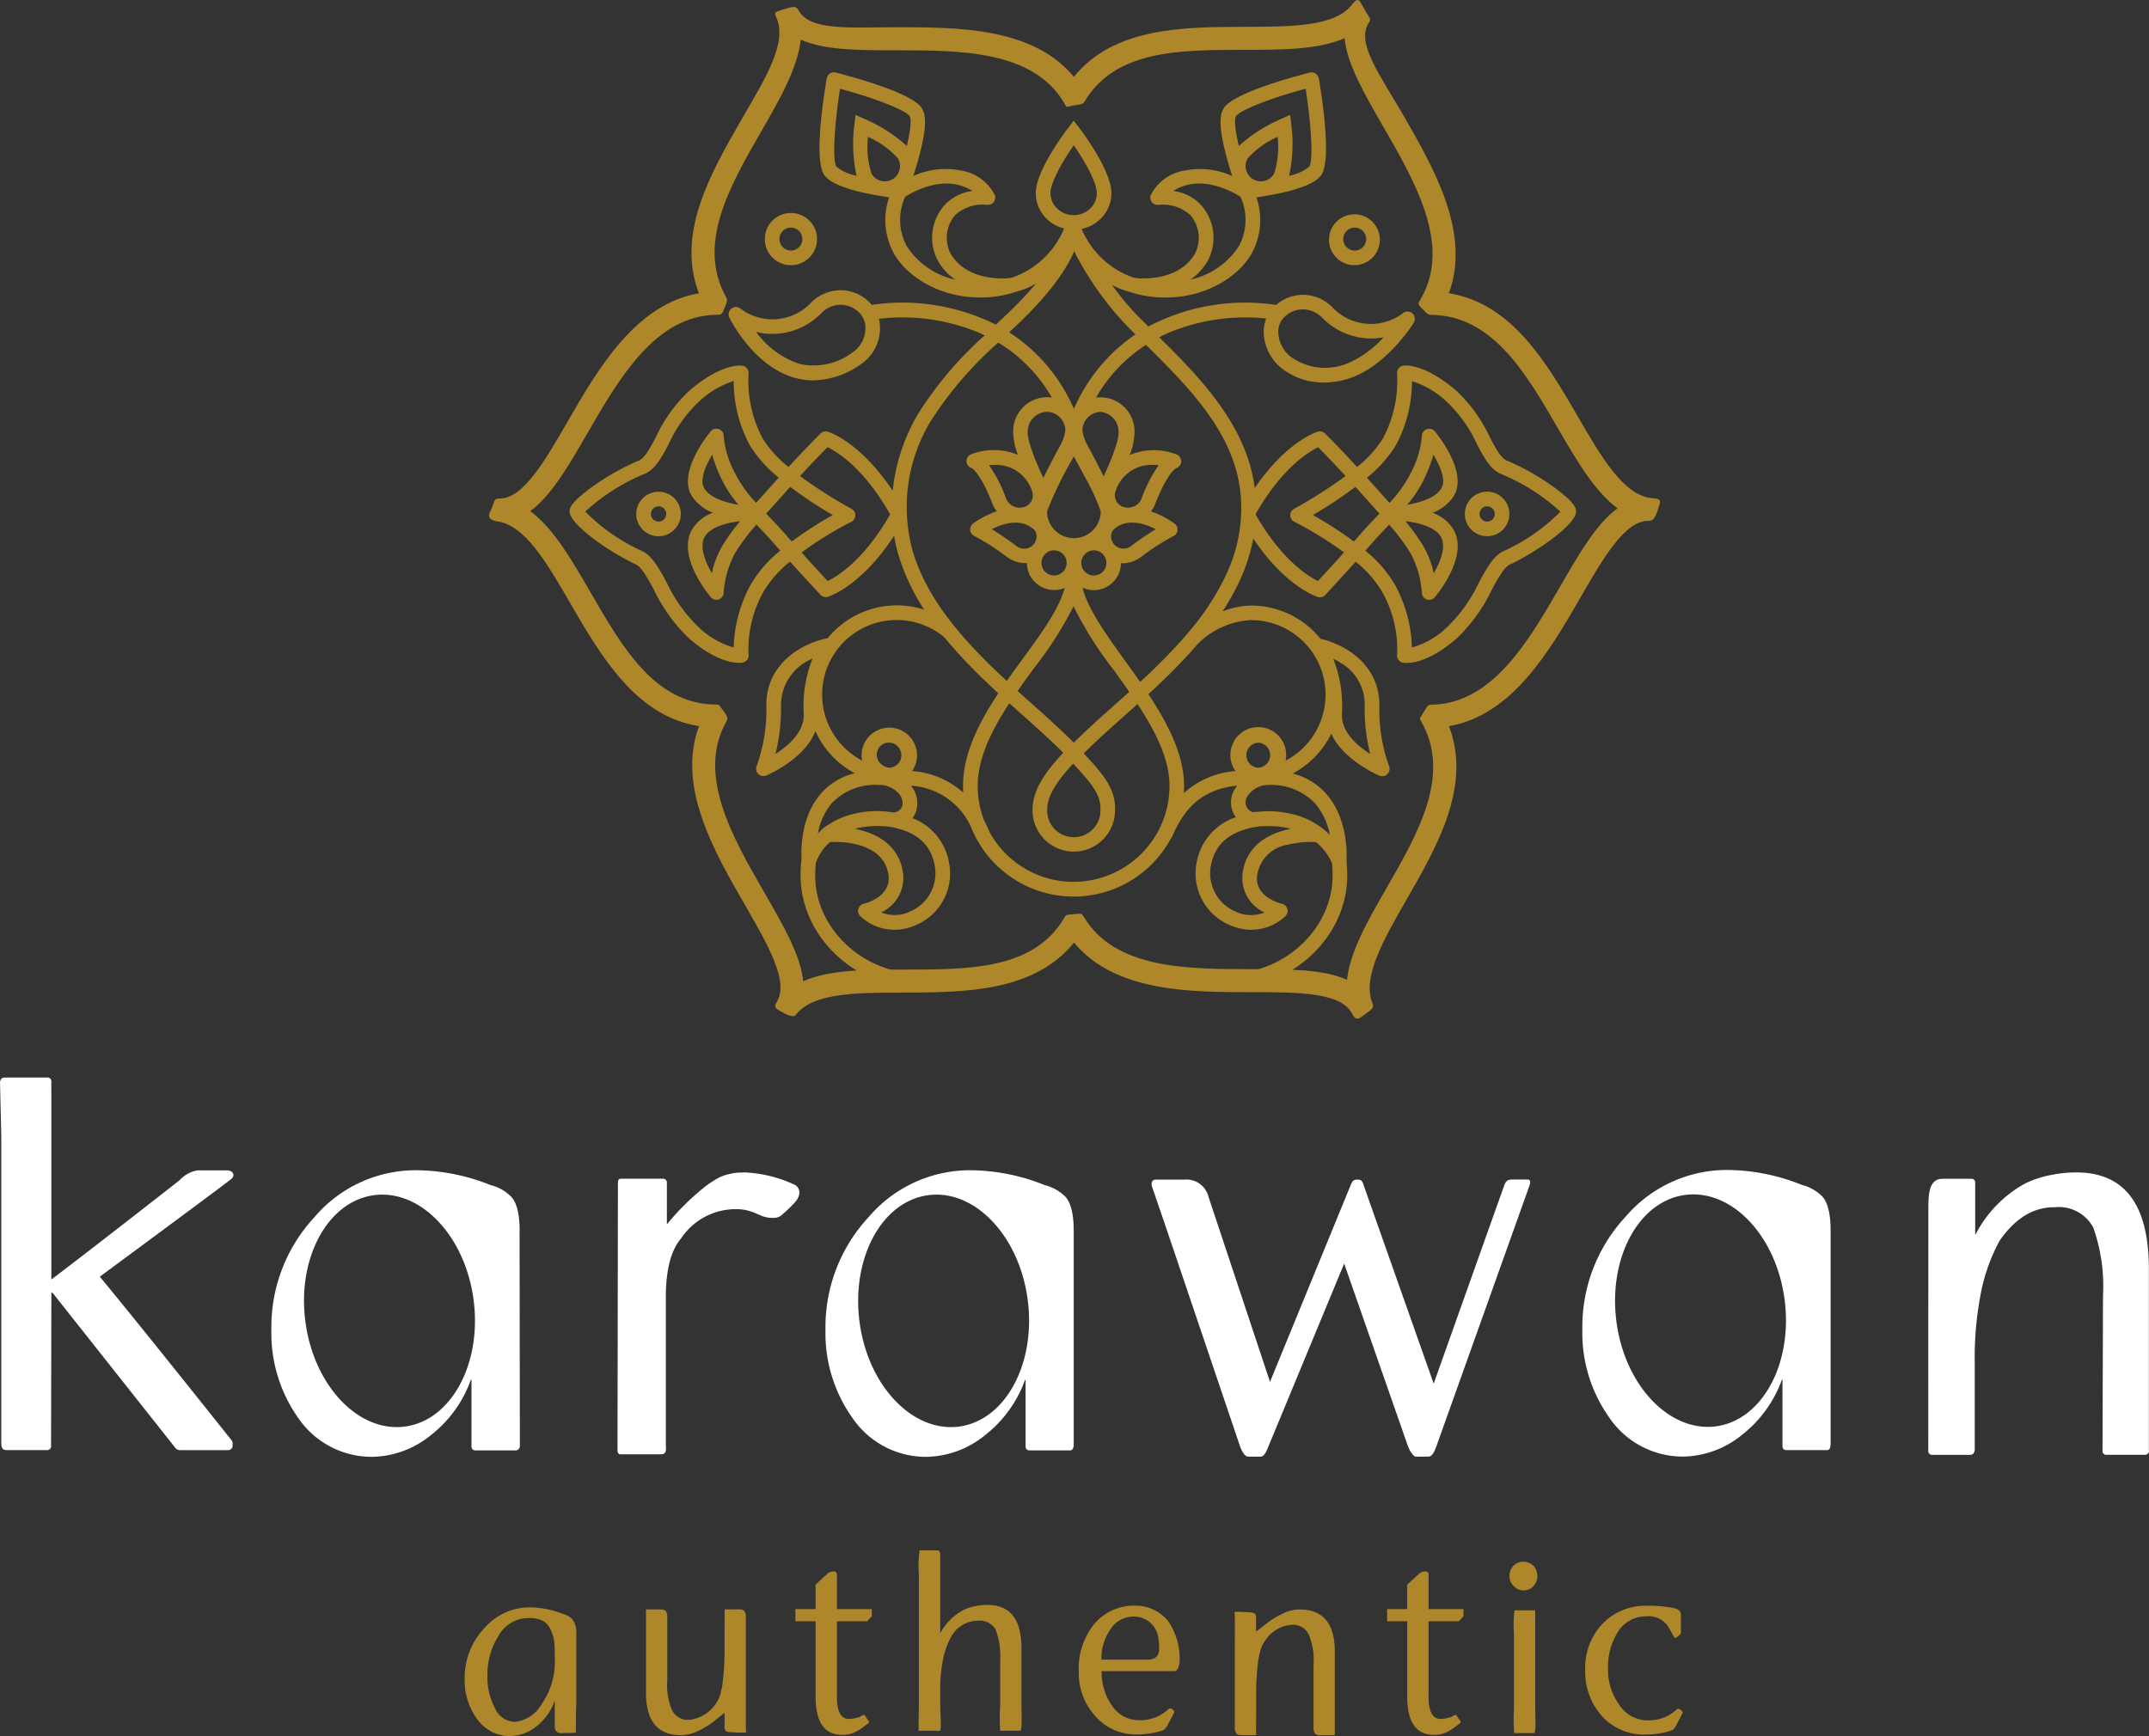 <svg xmlns="http://www.w3.org/2000/svg" width="211.27" height="170.709" viewBox="0 0 211.27 170.709"><rect x="0" y="0" width="211.27" height="170.709" fill="#333333" stroke="none"/><g transform="translate(-11645.999 -49.805)"><g transform="translate(11691.681 202.252)"><path d="M314.816,234.6c-.041.618,0,2.486-.045,2.486l-1.4.033c-.45,0-.666-.242-.651-.737v-2.363h-.041a5.4,5.4,0,0,1-1.783,2.452,4.221,4.221,0,0,1-2.568.938,3.917,3.917,0,0,1-3.279-1.723,6.423,6.423,0,0,1-1.191-3.878,7.114,7.114,0,0,1,1.9-4.968,5.922,5.922,0,0,1,4.51-2.088,9.165,9.165,0,0,1,3.282.659,1.949,1.949,0,0,1,.9.514,2.243,2.243,0,0,1,.38,1.522V234.6m-4.663-8.794a3.367,3.367,0,0,0-2.992,1.775A7.008,7.008,0,0,0,306.1,231.4a6.479,6.479,0,0,0,.733,3.256,2.2,2.2,0,0,0,1.961,1.358,3.445,3.445,0,0,0,2.639-1.753,7.29,7.29,0,0,0,1.291-4.373c0-.566-.011-1.109-.041-1.63a4.166,4.166,0,0,0-.357-1.276,1.9,1.9,0,0,0-.767-.9,2.953,2.953,0,0,0-1.4-.275Z" transform="translate(-303.86 -219.145)" fill="#ad8729"/><path d="M358.578,236.207a8.324,8.324,0,0,1-1.608,1.009,3.965,3.965,0,0,1-1.667.458q-3.539.05-3.543-4.142V225.31h1.511a.719.719,0,0,1,.4.119.916.916,0,0,1,.182.677v6.137a6.4,6.4,0,0,0,.465,2.97,1.748,1.748,0,0,0,1.757.949,3.638,3.638,0,0,0,2.959-2.4,7.769,7.769,0,0,0,.275-1.358,27.4,27.4,0,0,0,.175-3.141v-1.6c0-.461.007-2.359.007-2.359H361a.7.7,0,0,1,.395.119.933.933,0,0,1,.182.677v8.764s-.026,2.449.033,2.5c.153.13-1.567.011-1.567.011a.751.751,0,0,1-.357-.074c-.13-.045-.2-.182-.2-.413v-1.41l-.916.718Z" transform="translate(-333.934 -219.497)" fill="#ad8729"/><path d="M510.253,226.782a8.521,8.521,0,0,1,1.608-1.012,3.853,3.853,0,0,1,1.664-.45c2.359-.033,3.543,1.34,3.543,4.142v8.221h-1.518a.7.7,0,0,1-.394-.119.956.956,0,0,1-.179-.688v-6.129a6.483,6.483,0,0,0-.473-2.97,1.714,1.714,0,0,0-1.753-.942,3.358,3.358,0,0,0-2.408,1.373,3.4,3.4,0,0,0-.558,1.023,8.667,8.667,0,0,0-.275,1.358,28.155,28.155,0,0,0-.175,3.141v1.589c0,.458-.008,2.359-.008,2.359h-1.5a.691.691,0,0,1-.4-.119.934.934,0,0,1-.19-.688v-8.753s.03-2.449-.034-2.508c-.149-.127,1.574,0,1.574,0a.9.9,0,0,1,.35.071c.134.052.2.186.2.413V227.5l.919-.718Z" transform="translate(-431.524 -219.502)" fill="#ad8729"/><path d="M398.736,219.68l-.465.495h-2.962v7.3c-.019,1.537.38,2.3,1.195,2.3a2.62,2.62,0,0,0,.674-.1,1.5,1.5,0,0,0,.607-.231c.108-.082.212-.082.279,0l.35.517c.082.082.074.171-.037.257l-.614.458a4.605,4.605,0,0,1-.7.406,2.75,2.75,0,0,1-1.217.261c-1.775,0-2.653-1.273-2.631-3.844v-7.324H391.23v-1.2h1.984v-2.408l1.206-1.109a.92.92,0,0,1,.569-.19c.194.015.3.1.32.234v3.472h3.431v.7Z" transform="translate(-358.715 -213.193)" fill="#ad8729"/><path d="M555.05,219.68l-.465.495h-2.97v7.3c-.019,1.537.383,2.3,1.2,2.3a2.643,2.643,0,0,0,.674-.1,1.44,1.44,0,0,0,.6-.231c.112-.082.212-.082.283,0l.35.517c.086.082.063.171-.041.257l-.618.458a3.815,3.815,0,0,1-.688.406,2.767,2.767,0,0,1-1.221.261c-1.768,0-2.653-1.273-2.638-3.844v-7.324H547.54v-1.2h1.976v-2.408l1.213-1.109a.917.917,0,0,1,.566-.19c.2.015.305.1.32.234v3.472h3.431v.7Z" transform="translate(-456.854 -213.193)" fill="#ad8729"/><path d="M425.889,217.777h.041a5.571,5.571,0,0,1,2.289-2.244,5.19,5.19,0,0,1,1.228-.372,5.59,5.59,0,0,1,1.031-.1q3.349-.045,3.4,4.135v5.861c0,.443.089,2.374-.119,2.374h-1.972a14.973,14.973,0,0,1,0-2.374v-4.566a7.444,7.444,0,0,0-.443-3,1.82,1.82,0,0,0-1.768-.882,3.026,3.026,0,0,0-2.538,1.459,7.645,7.645,0,0,0-.819,2.118,14.051,14.051,0,0,0-.324,3.282v1.593c0,.443.149,2.374-.045,2.374H423.76s.011-1.958.033-2.374v-13.01a9.878,9.878,0,0,1,.078-2.356h1.451a3.363,3.363,0,0,1,.4.019c.112.048.171.2.171.458v7.607Z" transform="translate(-379.139 -209.69)" fill="#ad8729"/><path d="M468.34,230.769a5.734,5.734,0,0,0,.968,3.3,3.173,3.173,0,0,0,2.806,1.511,4.014,4.014,0,0,0,2.81-1.1c.108-.086.242-.074.4.045a.341.341,0,0,1,.141.335l-.64,1.206a1.23,1.23,0,0,1-.443.506,6.63,6.63,0,0,1-1.135.279,8.177,8.177,0,0,1-1.392.13,5.3,5.3,0,0,1-4.194-1.868,6.225,6.225,0,0,1-1.563-4.25,6.932,6.932,0,0,1,1.589-4.823,5.086,5.086,0,0,1,3.855-1.723,4.134,4.134,0,0,1,3.323,1.5,6.426,6.426,0,0,1,1.139,3.975,1.525,1.525,0,0,1-.134.636c-.093.22-.223.331-.394.331h-7.145m4.544-1.135c.744,0,1.12-.357,1.12-1.064a5.514,5.514,0,0,0-.182-1.537,2.5,2.5,0,0,0-.607-.953,2.443,2.443,0,0,0-1.7-.681,2.687,2.687,0,0,0-2.307,1.269,4.951,4.951,0,0,0-.875,2.966h4.544Z" transform="translate(-405.722 -218.875)" fill="#ad8729"/><path d="M580.317,219.834a11.09,11.09,0,0,1,.048-2.352H582.4v9.706c0,.443.1,2.363-.108,2.363h-1.954a15.777,15.777,0,0,1-.026-2.363v-7.354m-.447-5.72a1.4,1.4,0,0,1,.421-1.042,1.413,1.413,0,0,1,1.943.03,1.453,1.453,0,0,1,.38,1.012,1.348,1.348,0,0,1-.38.975,1.263,1.263,0,0,1-.96.435,1.3,1.3,0,0,1-.982-.435A1.25,1.25,0,0,1,579.87,214.114Z" transform="translate(-477.153 -211.58)" fill="#ad8729"/><path d="M609.288,226.935a.49.49,0,0,1-.089.231l-.421.342c-.074.015-.182-.112-.313-.365s-.287-.506-.428-.767a2.315,2.315,0,0,0-2.162-1,3.222,3.222,0,0,0-2.8,1.556,6.449,6.449,0,0,0-.956,3.58A5.86,5.86,0,0,0,603.177,234a3.335,3.335,0,0,0,2.918,1.6,3.994,3.994,0,0,0,2.821-1.105c.1-.06.219-.026.372.1.149.1.2.2.164.279l-.629,1.213a2.277,2.277,0,0,1-.156.257.681.681,0,0,1-.309.249,6.093,6.093,0,0,1-1.1.279,8.48,8.48,0,0,1-1.4.13,5.593,5.593,0,0,1-4.4-1.887,6.54,6.54,0,0,1-1.582-4.447,6.3,6.3,0,0,1,1.7-4.563,5.844,5.844,0,0,1,4.365-1.768,11.876,11.876,0,0,1,2.724.242c.45.127.651.357.621.692Z" transform="translate(-489.716 -218.882)" fill="#ad8729"/></g><g transform="translate(11694.075 49.805)"><path d="M28.66,99.437c-.524-.3-.685-.419-.368-.932,1.224-1.974-.907-5.669-3.165-9.58-3.006-5.213-6.687-11.6-4.489-17.526C14.426,70.418,11,64.51,7.947,59.248,5.677,55.333,3.53,51.635.82,51.267c-.594-.08-1.008-.364-.74-.9C.573,49.382.4,49.009,1,49.016c2.317.053,4.448-3.629,6.7-7.532,3.01-5.209,6.7-11.589,12.932-12.651-2.258-5.869,1.145-11.791,4.176-17.068,2.256-3.928,4.514-7.434,3.473-9.965-.228-.557-.335-.578.545-.843.921-.278,1.322-.469,1.61.06,1.1,2.04,5.126,1.653,9.638,1.655,6.017,0,13.385.006,17.421,4.876,3.956-4.888,10.785-4.9,16.868-4.917,4.532-.01,8.815-.019,10.483-2.194.368-.479.6-.646.89-.115.917,1.7,1.041,1.446.724,1.958-1.224,1.974,1.154,5.11,3.409,9.021,3.006,5.213,6.687,11.6,4.487,17.528,6.214.979,9.642,6.887,12.7,12.151,2.27,3.913,4.415,7.61,7.125,7.979.594.08,1.073.019.9.592-.3.977-.469,1.676-1.08,1.659h-.053c-2.293,0-4.409,3.658-6.646,7.532-3.01,5.209-6.7,11.592-12.934,12.653,2.258,5.869-1.143,11.793-4.174,17.068-2.258,3.932-4.392,7.645-3.342,10.179.23.557-.224.664-1.059,1.33-.471.376-.7.169-.983-.364-1.1-2.048-5.363-2.05-9.879-2.052-6.017,0-13.387-.006-17.423-4.876-3.954,4.888-10.783,4.9-16.868,4.917-4.532.01-8.815.019-10.483,2.194-.222.29-.808.033-1.491-.352ZM4.044,50.254C6.3,51.907,8.068,54.946,9.9,58.113c3.165,5.453,6.338,11.09,12.352,11.162.4,0,.311.01.707.51.444.559.559.829.364,1.176-2.934,5.227.623,11.392,3.761,16.833,1.863,3.23,3.551,6.157,3.8,8.686,2.56-1.131,6.076-1.139,9.737-1.145,6.3-.014,12.844.113,15.912-5.061.2-.343.113-.3.765-.372.886-.093.958-.113,1.164.23,3.06,5.155,10.179,5.157,16.459,5.161,3.728,0,7.109,0,9.424,1.049.3-2.784,2.052-5.832,3.876-9.007,3.142-5.468,6.389-11.121,3.44-16.364-.2-.348-.214-.259,0-.594.57-.88.57-1.086.969-1.09,5.994-.072,9.556-6.235,12.7-11.674,1.865-3.228,3.555-6.153,5.618-7.637-2.26-1.653-4.022-4.693-5.858-7.857-3.165-5.453-6.436-11.094-12.455-11.164-.4,0-.553-.265-1.119-.827-.284-.282-.049-.51.146-.857,2.936-5.227-.621-11.394-3.759-16.835-1.863-3.228-3.551-6.157-3.8-8.686-2.56,1.131-6.076,1.139-9.737,1.145-6.3.014-12.764-.074-15.832,5.1-.2.343-.625.228-1.454.459-.385.107-.35-.012-.553-.356-3.06-5.153-10.177-5.157-16.457-5.159-3.728,0-7.109,0-9.424-1.049-.3,2.784-2.052,5.832-3.876,9.007-3.142,5.468-6.389,11.121-3.442,16.364.2.348-.1.771-.313,1.32-.144.372-.261.36-.66.366-5.992.072-9.554,6.235-12.7,11.672-1.865,3.228-3.557,6.155-5.62,7.639Z" transform="translate(0.004 0.007)" fill="#ad8729"/><path d="M137.428,77.862a.731.731,0,0,0,.012-.132c0-.241,0-.8-2.215-2.408a23.982,23.982,0,0,0-4.608-2.6c-.576-.243-1.08-1.2-1.661-2.3a14.687,14.687,0,0,0-3.3-4.567c-3.093-2.665-4.995-2.482-5.2-2.453a.721.721,0,0,0-.613.788,12.051,12.051,0,0,1-1.378,6.352,11.164,11.164,0,0,1-2.552,2.819c-1.882-2.046-3.136-3.28-3.15-3.294a.723.723,0,0,0-.709-.177c-.138.041-3.07.966-6.2,5.538-.79-6.085-5.227-10.709-9.389-14.818.319-.165.644-.323.979-.467a19.617,19.617,0,0,1,9.539-1.378,3.694,3.694,0,0,0-.226,1.729,4.683,4.683,0,0,0,1.676,3.111,6.6,6.6,0,0,0,4.224,1.454,7.9,7.9,0,0,0,2.906-.557c3.469-1.388,5.824-5.163,5.922-5.324a.719.719,0,0,0-1.065-.936,5.208,5.208,0,0,1-6.985-.635,4.111,4.111,0,0,0-3.091-1.166,4.028,4.028,0,0,0-2.385.989A20.435,20.435,0,0,0,95.395,59.55c-.339-.335-.679-.67-1.012-1a27,27,0,0,1-2.566-3.084,6.969,6.969,0,0,0,1.631.646,11.056,11.056,0,0,0,3.562.59h.058c4.23,0,7.372-2.266,8.507-4.38a6.812,6.812,0,0,0,.442-5.474c2.007-.278,5.507-.932,6.377-2.188,1.032-1.489.076-7.65-.241-9.5a.736.736,0,0,0-.317-.483.724.724,0,0,0-.57-.095c-1.719.44-7.409,1.986-8.427,3.455-.364.526-.66,1.571.29,5.017.169.609.348,1.193.514,1.7a7.663,7.663,0,0,0-4.738-.526,4.5,4.5,0,0,0-3.27,2.389.716.716,0,0,0,.1.7.728.728,0,0,0,.65.276,4.031,4.031,0,0,1,3.113.977,3.419,3.419,0,0,1,.444,3.874C99,54.031,97.1,54.872,94.605,54.82a3.779,3.779,0,0,1-.7-.086,8.577,8.577,0,0,1-5.071-4.781,3.717,3.717,0,0,0,1.8-.934,3.516,3.516,0,0,0,1.127-2.542c.023-2.219-2.809-5.992-3.132-6.416l-.572-.746-.572.746c-.321.419-3.136,4.152-3.159,6.338A3.511,3.511,0,0,0,85.4,48.964a3.732,3.732,0,0,0,1.711.952,8.577,8.577,0,0,1-5.085,4.818,3.736,3.736,0,0,1-.7.086c-2.5.053-4.39-.792-5.342-2.381a3.416,3.416,0,0,1,.444-3.874,4.042,4.042,0,0,1,3.111-.979.716.716,0,0,0,.652-.273.726.726,0,0,0,.1-.7,4.5,4.5,0,0,0-3.27-2.389,7.661,7.661,0,0,0-4.738.526c.167-.512.345-1.1.514-1.7.952-3.448.656-4.493.29-5.017-1.018-1.47-6.708-3.017-8.427-3.455a.719.719,0,0,0-.886.578c-.317,1.853-1.273,8.014-.241,9.5.872,1.256,4.372,1.91,6.377,2.188a6.82,6.82,0,0,0,.442,5.474c1.135,2.114,4.277,4.38,8.507,4.38h.058a11.056,11.056,0,0,0,3.562-.59,7.188,7.188,0,0,0,1.861-.775,34.991,34.991,0,0,1-2.9,3.054c-.263.249-.526.5-.792.744-.084.078-.167.156-.251.236a20.544,20.544,0,0,0-12.194-1.943,4.04,4.04,0,0,0-2.83-1.435,4.105,4.105,0,0,0-3.091,1.166,5.209,5.209,0,0,1-6.983.637.72.72,0,0,0-1.1.872c.1.2,2.408,4.873,6.543,5.963a6.7,6.7,0,0,0,1.719.224,8.412,8.412,0,0,0,4.779-1.664A4.252,4.252,0,0,0,68.971,60.3a4,4,0,0,0-.068-1.507,19.641,19.641,0,0,1,9.8,1.351c.2.088.4.181.6.278a36.381,36.381,0,0,0-6.531,7.691A18.659,18.659,0,0,0,70.26,75.7c-3.2-4.8-6.241-5.764-6.381-5.807a.713.713,0,0,0-.709.177c-.014.014-1.269,1.248-3.15,3.294a11.165,11.165,0,0,1-2.552-2.819,12.075,12.075,0,0,1-1.378-6.352.719.719,0,0,0-.613-.788c-.206-.031-2.108-.214-5.2,2.453a14.734,14.734,0,0,0-3.3,4.567c-.582,1.106-1.086,2.06-1.662,2.3a23.983,23.983,0,0,0-4.608,2.6c-2.215,1.6-2.215,2.167-2.215,2.408a.747.747,0,0,0,.012.132c0,.018.008.035.012.051.327,1.33,3.981,3.862,6.482,5.024.578.267,1.166,1.355,1.789,2.5a16.249,16.249,0,0,0,3.475,4.8c2.453,2.114,4.174,2.385,4.894,2.385a1.762,1.762,0,0,0,.358-.029.72.72,0,0,0,.576-.8,11.527,11.527,0,0,1,1.392-6.029,10.788,10.788,0,0,1,2.684-3.1c1.559,1.733,2.967,3.243,2.986,3.263a.72.72,0,0,0,.734.2c.144-.043,3.27-1.041,6.514-6a15.833,15.833,0,0,0,.428,1.879,20.716,20.716,0,0,0,2.533,5.394,8.749,8.749,0,0,0-9.494,2.8h0c-2.052.362-5.951,2.176-6.031,6.442a16.453,16.453,0,0,1-.969,6.173.718.718,0,0,0,.2.751.722.722,0,0,0,.765.134c.181-.076,3.767-1.612,4.83-4.361a8.824,8.824,0,0,0,3.86,4.137,6.441,6.441,0,0,0-3.214,1.886c-2.106,2.295-2.06,5.641-2.007,6.531a13.71,13.71,0,0,0-.1,1.633c0,6.019,5.39,11.1,11.766,11.1V123.2c-5.6,0-10.327-4.425-10.327-9.663a11.848,11.848,0,0,1,.068-1.25l.012-.031a4.9,4.9,0,0,1,1.38-2.011c1.053-.049,5.26-.037,5.743,3.226.321,2.167-2.322,2.819-2.431,2.844a.719.719,0,0,0-.358,1.2,4.873,4.873,0,0,0,3.381,1.357,5.22,5.22,0,0,0,2.194-.5,5.5,5.5,0,0,0,3.161-6.148A5.706,5.706,0,0,0,72.2,107.9a2.347,2.347,0,0,0,.444-1.041,2.721,2.721,0,0,0-.582-2.155,6.941,6.941,0,0,1,5.867,3.991,10.86,10.86,0,0,0,19.728,1.112l.033.014c.993-2.348,2.546-4.744,6.436-5.12-.056.074-.111.148-.16.226a2.489,2.489,0,0,0-.249,2.4,2.412,2.412,0,0,0,.282.477,5.742,5.742,0,0,0-3.849,4.419,5.5,5.5,0,0,0,3.161,6.148,5.211,5.211,0,0,0,2.192.5,4.873,4.873,0,0,0,3.381-1.357.719.719,0,0,0-.358-1.2c-.113-.027-2.755-.66-2.431-2.844a3.6,3.6,0,0,1,3.06-2.973,9.7,9.7,0,0,1,2.725-.251,5.912,5.912,0,0,1,1.563,2.046,12.319,12.319,0,0,1,.064,1.244c0,5.237-4.73,9.663-10.327,9.663v1.439c6.379,0,11.766-5.085,11.766-11.1a13.529,13.529,0,0,0-.074-1.427c.039-.572.191-4.271-2.114-6.739a6.538,6.538,0,0,0-3.169-1.863,8.84,8.84,0,0,0,3.79-3.919c1.168,2.6,4.557,4.053,4.732,4.125a.735.735,0,0,0,.278.056.72.72,0,0,0,.687-.94,16.5,16.5,0,0,1-.969-6.173c-.076-4.1-3.687-5.937-5.786-6.393a8.755,8.755,0,0,0-6.827-3.274,8.308,8.308,0,0,0-2.807.574,23.023,23.023,0,0,0,1.752-3.163,17.668,17.668,0,0,0,1.269-4c3.183,4.738,6.206,5.7,6.348,5.743a.719.719,0,0,0,.734-.2c.019-.021,1.427-1.53,2.986-3.263a10.79,10.79,0,0,1,2.681,3.1,11.524,11.524,0,0,1,1.392,6.027.72.72,0,0,0,.576.8,1.943,1.943,0,0,0,.358.029c.72,0,2.441-.271,4.894-2.385a16.243,16.243,0,0,0,3.475-4.8c.623-1.149,1.211-2.237,1.789-2.5,2.5-1.162,6.155-3.693,6.482-5.024a.462.462,0,0,0,.012-.051Zm-27-19.99a2.638,2.638,0,0,1,2.015.777,6.744,6.744,0,0,0,6.076,1.968,10.346,10.346,0,0,1-3.5,2.544,5.794,5.794,0,0,1-5.688-.679,3.266,3.266,0,0,1-1.149-2.137,2.05,2.05,0,0,1,.411-1.534,2.594,2.594,0,0,1,1.832-.94ZM107.751,44.53a1.5,1.5,0,1,1-2.593-1.509h0A8.753,8.753,0,0,1,108.1,40.9a8.517,8.517,0,0,1-.35,3.629Zm-3.732-5.68c.358-.516,3.035-1.655,6.839-2.681.522,3.352.779,7.041.35,7.664a4.364,4.364,0,0,1-1.978.89,14.529,14.529,0,0,0,.216-5.007l-.113-.973-.895.4A15.06,15.06,0,0,0,104.29,41.8c-.358-1.5-.483-2.64-.269-2.947Zm-2.838,14.331a4.813,4.813,0,0,0-.592-5.556,4.518,4.518,0,0,0-2.741-1.407,4.4,4.4,0,0,1,1.4-.592c2.26-.563,4.6.788,5.192,1.162l.006,0a5.43,5.43,0,0,1-.144,4.845,7.61,7.61,0,0,1-4.762,3.307,5.859,5.859,0,0,0,1.641-1.76ZM70.931,44.16a1.5,1.5,0,0,1-2.747.372,8.512,8.512,0,0,1-.35-3.629,8.739,8.739,0,0,1,2.941,2.118,1.487,1.487,0,0,1,.154,1.137Zm-6.2-.325c-.432-.623-.173-4.312.35-7.664,3.8,1.026,6.482,2.165,6.839,2.681.212.306.086,1.446-.269,2.947A15.03,15.03,0,0,0,67.5,39.143l-.895-.4-.113.973a14.475,14.475,0,0,0,.216,5.007,4.341,4.341,0,0,1-1.978-.89Zm6.905,7.8a5.421,5.421,0,0,1-.144-4.845l.006,0c.592-.376,2.932-1.725,5.192-1.162a4.5,4.5,0,0,1,1.4.592,4.524,4.524,0,0,0-2.741,1.407,4.813,4.813,0,0,0-.592,5.556,5.833,5.833,0,0,0,1.641,1.76,7.616,7.616,0,0,1-4.762-3.3ZM67.55,60.1A2.791,2.791,0,0,1,66.437,62a6.346,6.346,0,0,1-5.309,1.234,8.555,8.555,0,0,1-4.29-3.146A6.716,6.716,0,0,0,63.283,58.2a2.635,2.635,0,0,1,2.015-.777,2.594,2.594,0,0,1,1.832.94,2.2,2.2,0,0,1,.417,1.733ZM85.771,46.418c.012-1.08,1.244-3.191,2.289-4.69,1.049,1.513,2.278,3.648,2.266,4.74a2.087,2.087,0,0,1-.672,1.507,2.327,2.327,0,0,1-1.6.625h-.027a2.321,2.321,0,0,1-1.614-.66A2.086,2.086,0,0,1,85.771,46.418ZM82.442,59.433c3.226-3.045,4.873-5.451,5.661-7.281a30.728,30.728,0,0,0,5.258,7.413q.379.379.767.761a17.029,17.029,0,0,0-6.052,7.327,17.018,17.018,0,0,0-6.364-7.532C81.957,59.891,82.2,59.661,82.442,59.433Zm8.242,47.639a2.62,2.62,0,1,1-5.237-.019c.016-1.4,1.02-2.762,2-3.9.175-.2.362-.411.561-.627.175.2.354.4.531.6,1.143,1.267,2.223,2.461,2.141,3.954Zm-2.616-6.6c-1.374-1.361-2.819-2.661-4.228-3.917-.43-.382-.862-.771-1.3-1.162.545-.783,1.106-1.55,1.651-2.3a35.267,35.267,0,0,0,3.845-6.031A36.31,36.31,0,0,0,91.969,93.3c.52.72,1.043,1.446,1.548,2.176-.434.391-.868.779-1.3,1.16-1.382,1.232-2.8,2.5-4.152,3.833Zm.833-26.6c.086.169.177.341.276.522a20.589,20.589,0,0,1,1.534,3.331,2.638,2.638,0,1,1-5.277,0,37.449,37.449,0,0,1,2.636-5.388c.284.516.563,1.034.829,1.534Zm-1.67-4.082A4.185,4.185,0,0,1,86.859,71c-.528.973-1.2,2.248-1.787,3.44-.79-1.668-1.614-3.736-1.536-4.59a1.956,1.956,0,0,1,1.849-1.91,1.852,1.852,0,0,1,1.847,1.849Zm-3.278,5.924a1.2,1.2,0,0,1-.652,1.546,1.5,1.5,0,0,1-1.139-.014,1.389,1.389,0,0,1-.761-.8,13.934,13.934,0,0,0-1.67-3.257,5.092,5.092,0,0,1,1.008-.014,3.686,3.686,0,0,1,3.212,2.542Zm.121,3.732a.96.96,0,0,1,.331.7,1.2,1.2,0,0,1-.3.839,1.233,1.233,0,0,1-1.773.074c-1.016-.734-1.779-1.238-2.324-1.577,1.065-.543,2.784-1.112,4.061-.033Zm2.048,2.116A1.236,1.236,0,1,1,84.887,82.8,1.237,1.237,0,0,1,86.123,81.563Zm3.909,0A1.236,1.236,0,1,1,88.8,82.8,1.237,1.237,0,0,1,90.032,81.563Zm2-.582a1.21,1.21,0,0,1-.3-.839.952.952,0,0,1,.331-.7c1.269-1.071,2.99-.506,4.059.035-.545.339-1.306.841-2.322,1.575a1.233,1.233,0,0,1-1.773-.074Zm1.945-3.738a1.5,1.5,0,0,1-1.139.014,1.2,1.2,0,0,1-.652-1.546A3.686,3.686,0,0,1,95.4,73.169c.144-.012.286-.018.424-.018a5.268,5.268,0,0,1,.586.033,13.935,13.935,0,0,0-1.67,3.257,1.389,1.389,0,0,1-.761.8ZM92.466,69.85c.076.829-.7,2.8-1.466,4.442-.565-1.149-1.209-2.361-1.715-3.292a4.186,4.186,0,0,1-.372-1.213,1.849,1.849,0,0,1,1.779-1.845,1.968,1.968,0,0,1,1.773,1.906ZM56.2,85.112a13.752,13.752,0,0,0-1.573,6,8.212,8.212,0,0,1-3.424-1.972,14.864,14.864,0,0,1-3.15-4.39c-.771-1.425-1.437-2.657-2.447-3.126a18.755,18.755,0,0,1-5.573-3.874,19.792,19.792,0,0,1,5.838-3.71c1.053-.442,1.668-1.608,2.379-2.957a13.286,13.286,0,0,1,2.969-4.15,8.955,8.955,0,0,1,3.407-2.021,13.3,13.3,0,0,0,1.587,6.317,12.5,12.5,0,0,0,2.844,3.181c-.14.154-.28.311-.422.471-.444.5-.847.948-1.219,1.361l-.58.648a12.358,12.358,0,0,1-2.054-2.869,9.5,9.5,0,0,1-1.137-3.689.72.72,0,0,0-1.273-.473c-.337.405-3.257,4.03-1.873,6.34a4.289,4.289,0,0,0,2.087,1.664,3.994,3.994,0,0,0-2.067,1.672c-1.448,2.581,1.511,6.222,1.855,6.63a.719.719,0,0,0,1.269-.426,9.718,9.718,0,0,1,1.106-3.889,20.041,20.041,0,0,1,2.116-2.821l.058.062c.555.58,1.129,1.178,1.7,1.84.189.218.385.438.58.658A12.251,12.251,0,0,0,56.2,85.11Zm3.514-5.124c-.6-.685-1.184-1.3-1.75-1.888l-.142-.148.664-.74c.372-.415.779-.866,1.224-1.365.16-.181.317-.356.473-.526a42.676,42.676,0,0,0,4.189,2.774,35.511,35.511,0,0,0-4.035,2.6c-.21-.236-.417-.473-.621-.705Zm-4.446-1.3a19.269,19.269,0,0,0-1.75,2.418,9.256,9.256,0,0,0-1.036,2.7c-.662-1.143-1.24-2.614-.709-3.56.568-1.012,2.293-1.419,3.494-1.555Zm-3.535-3.224c-.479-.8.121-2.2.783-3.3a14.784,14.784,0,0,0,.971,2.5,12.224,12.224,0,0,0,1.6,2.414c-1.193-.2-2.778-.656-3.352-1.612Zm12.13,9.116c-.5-.541-1.493-1.618-2.564-2.809a35.99,35.99,0,0,1,4.892-3.015.09.09,0,0,0,.014-.008.773.773,0,0,0,.1-.064s.006,0,.008-.006a.715.715,0,0,0,.09-.086c.008-.008.014-.019.023-.027a.675.675,0,0,0,.056-.078.187.187,0,0,0,.016-.027.043.043,0,0,1,.008-.012.323.323,0,0,0,.019-.047.526.526,0,0,0,.029-.072.385.385,0,0,0,.016-.07c0-.023.01-.045.012-.068s0-.047,0-.072v-.068a.434.434,0,0,0-.01-.072c0-.023-.008-.043-.014-.066s-.019-.051-.029-.076-.01-.031-.016-.045,0-.006-.006-.008a.529.529,0,0,0-.045-.072c-.01-.016-.021-.033-.031-.047a.585.585,0,0,0-.049-.051.561.561,0,0,0-.049-.049c-.014-.012-.033-.023-.047-.035a.508.508,0,0,0-.07-.045s-.006,0-.01-.006a44.469,44.469,0,0,1-5.054-3.224c1.254-1.363,2.219-2.35,2.7-2.832.952.45,3.557,2.021,6.159,6.6-2.56,4.481-5.174,6.089-6.144,6.562ZM74.015,68.832a36.5,36.5,0,0,1,6.621-7.7,15.025,15.025,0,0,1,5.27,5.414,3.3,3.3,0,0,0-.518-.045,3.36,3.36,0,0,0-3.284,3.22,6.4,6.4,0,0,0,.469,2.449,6.213,6.213,0,0,0-4.6-.056.72.72,0,0,0,.051,1.359c.1.058.913.6,2.034,3.488a2.977,2.977,0,0,0,.432.757l-.076.025a9.05,9.05,0,0,0-2.258,1.182.722.722,0,0,0,.144,1.232A22.925,22.925,0,0,1,81.5,82.219a3.028,3.028,0,0,0,1.766.6c.064,0,.125-.006.189-.01a2.676,2.676,0,0,0,2.673,2.655,2.636,2.636,0,0,0,1.036-.21c-.537,2.065-2.287,4.464-4.125,6.981-.516.705-1.043,1.429-1.561,2.169-.705-.65-1.4-1.31-2.073-1.984-2.653-2.669-5.869-6.313-7.189-10.82a16.312,16.312,0,0,1,1.8-12.774ZM58.739,101.577a18.52,18.52,0,0,0,.537-4.908,4.96,4.96,0,0,1,3.1-4.462,12.642,12.642,0,0,0-.86,5.472c.068,1.729-1.524,3.095-2.776,3.9Zm11.91-.833a1.233,1.233,0,0,1-.654,2.19,1.217,1.217,0,0,1-.759-.271,1.195,1.195,0,1,1,1.413-1.923Zm-6.282,5.589a5.851,5.851,0,0,1,4.518-1.7h.2a2.523,2.523,0,0,1,1.8.884,1.342,1.342,0,0,1,.337,1.073.911.911,0,0,1-1.036.732,9.135,9.135,0,0,0-3.465.092,7.623,7.623,0,0,0-2.659,1.051,5.9,5.9,0,0,0-.734.5.755.755,0,0,0-.146.169c-.095.084-.185.171-.271.255a6.363,6.363,0,0,1,1.456-3.07Zm10.01,6.157a4.083,4.083,0,0,1-2.35,4.561,3.512,3.512,0,0,1-2.9.113,3.741,3.741,0,0,0,2.143-3.917c-.4-2.716-2.607-3.891-4.725-4.3.111-.033.228-.064.345-.093a9.569,9.569,0,0,1,3.126-.1c.154.027.308.056.467.093,2.237.512,3.512,1.7,3.9,3.638Zm-2.2-9.229A2.726,2.726,0,1,0,67.215,102c.008.08.023.158.037.234A7.328,7.328,0,1,1,75.315,90.09h0c1.018,1.244,2.075,2.365,3.058,3.354.738.742,1.5,1.464,2.272,2.174-1.9,2.862-3.473,5.937-3.473,9.116,0,.218.008.432.021.646a8.47,8.47,0,0,0-5.022-2.118Zm15.867,10.9a9.436,9.436,0,0,1-8.271-4.908h.006c-.156-.37-.333-.757-.537-1.145a9.386,9.386,0,0,1-.627-3.374c0-2.741,1.394-5.511,3.111-8.137q.58.521,1.152,1.03c1.384,1.236,2.811,2.509,4.15,3.835q-.361.386-.672.746c-1.149,1.335-2.32,2.947-2.35,4.8h0a.305.305,0,0,0,0,.043c0,.021,0,.041,0,.062h0a4.055,4.055,0,0,0,8.11.035h0v-.019c0-.041.006-.08.006-.123h0c.045-2.019-1.308-3.527-2.511-4.857-.193-.214-.382-.424-.561-.629,1.328-1.32,2.747-2.583,4.125-3.81.382-.339.769-.685,1.156-1.032,1.76,2.677,3.142,5.388,3.142,8.053a9.439,9.439,0,0,1-9.428,9.428Zm18.863-11.493a1.221,1.221,0,0,1-.757.269,1.233,1.233,0,0,1-.658-2.19,1.224,1.224,0,0,1,.763-.271h.01a1.224,1.224,0,0,1,.829.454,1.239,1.239,0,0,1-.189,1.738Zm2.484,6.284c-2.118.405-4.324,1.579-4.725,4.3a3.737,3.737,0,0,0,2.141,3.917,3.512,3.512,0,0,1-2.9-.113,4.081,4.081,0,0,1-2.35-4.561c.385-1.935,1.657-3.126,3.9-3.638a8.382,8.382,0,0,1,1-.165,13.359,13.359,0,0,1,1.456.008,7.764,7.764,0,0,1,1.057.144c.146.033.288.07.424.109Zm2.3-2.618a6.588,6.588,0,0,1,1.538,3.2,7.73,7.73,0,0,0-4.072-2.116,9.065,9.065,0,0,0-2.84-.158c-.292.014-.524.035-.664.049a1.158,1.158,0,0,1-.627-.565,1.07,1.07,0,0,1,.142-1.045,2.389,2.389,0,0,1,1.783-1.053,6.031,6.031,0,0,1,4.738,1.694ZM114.251,92.6a4.7,4.7,0,0,1,2.412,4.076,18.532,18.532,0,0,0,.537,4.908c-1.252-.8-2.844-2.165-2.776-3.9a12.676,12.676,0,0,0-.853-5.46,7.083,7.083,0,0,1,.683.374Zm-8.764-4.178a7.328,7.328,0,0,1,3.4,13.819c.014-.078.029-.156.037-.234a2.743,2.743,0,1,0-4.964,1.261,8.451,8.451,0,0,0-5.079,2.169c.014-.23.025-.463.025-.7,0-3.074-1.6-6.146-3.506-9.031.469-.43.936-.864,1.392-1.306,1.006-.973,2.106-2.083,3.183-3.319h0c.047-.06.1-.117.15-.175s.08-.09.119-.138a8.044,8.044,0,0,1,5.235-2.35ZM103.12,83.8a25.675,25.675,0,0,1-3.946,6.015c-.031.033-.058.068-.086.1-1.106,1.287-2.25,2.445-3.29,3.451-.395.382-.8.761-1.209,1.137-.483-.693-.973-1.374-1.454-2.04-1.888-2.618-3.685-5.112-4.213-7.23A2.668,2.668,0,0,0,92.7,82.823c.06,0,.119.01.181.01a3.028,3.028,0,0,0,1.766-.6,22.787,22.787,0,0,1,3.187-2.06.719.719,0,0,0,.146-1.232,8.856,8.856,0,0,0-2.258-1.182l-.076-.025a2.893,2.893,0,0,0,.432-.757c1.121-2.887,1.935-3.432,2.034-3.488a.72.72,0,0,0,.051-1.359,6.2,6.2,0,0,0-4.6.053,6.409,6.409,0,0,0,.469-2.449,3.357,3.357,0,0,0-3.284-3.22c-.021,0-.041,0-.062,0s-.053,0-.08,0h0a3.259,3.259,0,0,0-.35.019,15.038,15.038,0,0,1,4.9-5.174c4.695,4.627,9.43,9.447,9.369,16.122h.058a.01.01,0,0,1,0,.006h-.056a15.377,15.377,0,0,1-1.417,6.323Zm8.951.783c-.971-.473-3.562-2.071-6.109-6.5,0-.043,0-.088.006-.132,2.564-4.483,5.17-6.068,6.12-6.527.479.483,1.439,1.468,2.692,2.827a44.136,44.136,0,0,1-5.054,3.224s-.006,0-.01.006a.433.433,0,0,0-.064.043l-.053.037c-.016.014-.031.031-.047.047a.435.435,0,0,0-.051.056c-.012.014-.021.033-.031.047a.525.525,0,0,0-.045.072s0,.006-.006.01-.012.033-.019.047a.454.454,0,0,0-.027.074.7.7,0,0,0-.014.07c0,.023-.008.045-.01.068v.072c0,.023,0,.045,0,.068a.709.709,0,0,0,.012.07.342.342,0,0,0,.016.066c.008.027.021.051.031.076a.42.42,0,0,0,.018.045.045.045,0,0,0,.006.01l.018.029a.677.677,0,0,0,.056.078c.008.008.014.018.023.027a.9.9,0,0,0,.09.086s0,0,.008,0a.773.773,0,0,0,.1.064.091.091,0,0,0,.014.008,36.375,36.375,0,0,1,4.892,3.015c-1.071,1.191-2.065,2.268-2.566,2.809Zm4.154-8.735c.444.5.851.95,1.224,1.365l.664.74-.142.148c-.565.592-1.152,1.2-1.75,1.888-.2.232-.411.469-.621.705a35.7,35.7,0,0,0-4.035-2.6,42.681,42.681,0,0,0,4.189-2.774c.154.173.313.348.473.526Zm14.1,5.782c-1.01.469-1.676,1.7-2.447,3.126a14.867,14.867,0,0,1-3.148,4.39,8.2,8.2,0,0,1-3.424,1.968,13.762,13.762,0,0,0-1.573-6,12.224,12.224,0,0,0-3.008-3.518c.2-.22.389-.442.58-.658.578-.66,1.152-1.261,1.7-1.84.021-.021.039-.041.058-.062a20.042,20.042,0,0,1,2.116,2.821,9.71,9.71,0,0,1,1.106,3.889.719.719,0,0,0,.489.646.739.739,0,0,0,.23.037.72.72,0,0,0,.551-.257c.343-.407,3.3-4.049,1.855-6.63a3.994,3.994,0,0,0-2.067-1.672,4.278,4.278,0,0,0,2.087-1.664c1.386-2.309-1.534-5.935-1.871-6.34a.721.721,0,0,0-1.273.467,9.486,9.486,0,0,1-1.137,3.7A12.4,12.4,0,0,1,119.1,76.9l-.58-.648c-.372-.413-.775-.864-1.219-1.361l-.422-.471a12.569,12.569,0,0,0,2.844-3.181,13.35,13.35,0,0,0,1.587-6.315,8.91,8.91,0,0,1,3.407,2.019,13.353,13.353,0,0,1,2.969,4.15c.712,1.351,1.326,2.517,2.379,2.957a19.8,19.8,0,0,1,5.836,3.71,18.715,18.715,0,0,1-5.573,3.874Zm-9.478-4.551a12.224,12.224,0,0,0,1.6-2.414,14.547,14.547,0,0,0,.971-2.5c.664,1.106,1.263,2.5.783,3.3-.574.956-2.159,1.417-3.352,1.612Zm3.309,3.167c.537.956-.037,2.42-.707,3.568a9.287,9.287,0,0,0-1.036-2.7,19.653,19.653,0,0,0-1.75-2.42c1.2.134,2.924.539,3.5,1.557Z" transform="translate(-30.574 -27.445)" fill="#ad8729"/><path d="M467.168,235.76a2.188,2.188,0,0,0,3.095,3.095h0a2.189,2.189,0,0,0-3.095-3.1Zm2.077,2.077h0a.747.747,0,1,1,0-1.059.733.733,0,0,1,.22.531.743.743,0,0,1-.22.531Z" transform="translate(-370.593 -186.768)" fill="#ad8729"/><path d="M403.894,106.971h.062a2.5,2.5,0,1,0-.062,0Zm-1.067-2.593a1.13,1.13,0,0,1,1.127-1.1h.027a1.129,1.129,0,0,1,.753,1.945,1.132,1.132,0,0,1-.806.313,1.131,1.131,0,0,1-1.1-1.156h0Z" transform="translate(-318.847 -80.895)" fill="#ad8729"/><path d="M71.042,235.768a2.189,2.189,0,0,0,0,3.1h0a2.189,2.189,0,1,0,0-3.1Zm2.077,2.077a.75.75,0,0,1-1.059,0h0a.75.75,0,0,1,0-1.061.756.756,0,0,1,.531-.218.745.745,0,0,1,.531.218.733.733,0,0,1,.22.531.743.743,0,0,1-.22.531Z" transform="translate(-55.923 -186.776)" fill="#ad8729"/><path d="M134.421,106.981h.062a2.57,2.57,0,0,0,2.507-2.626h0a2.568,2.568,0,1,0-2.568,2.626Zm-.814-3.346a1.127,1.127,0,0,1,.79-.35h.027a1.127,1.127,0,1,1-.818.348Z" transform="translate(-104.742 -80.903)" fill="#ad8729"/></g><path d="M549.136,125.1c0-1.675-.29-2.806-.841-3.383a4.351,4.351,0,0,0-2.017-1.124,19.847,19.847,0,0,0-7.29-1.459,13.107,13.107,0,0,0-10.041,4.637,15.884,15.884,0,0,0-4.216,11.053,14.366,14.366,0,0,0,2.65,8.664,8.732,8.732,0,0,0,7.29,3.829,9.366,9.366,0,0,0,5.709-2.1,12.094,12.094,0,0,0,3.971-5.467h.052v6.568a.362.362,0,0,0,.361.365h4.023c.234,0,.35-.238.35-.618V125.092ZM537.867,144.34c-4.559.6-8.954-3.993-9.784-10.275s2.181-11.872,6.747-12.478,8.95,3.989,9.78,10.271S542.43,143.729,537.867,144.34Z" transform="translate(11202.421 45.744)" fill="#fff"/><path d="M749.086,125.036c0-1.675-.29-2.806-.841-3.383a4.35,4.35,0,0,0-2.017-1.124,19.847,19.847,0,0,0-7.291-1.459,13.106,13.106,0,0,0-10.041,4.637,15.883,15.883,0,0,0-4.216,11.053,14.367,14.367,0,0,0,2.65,8.664,8.732,8.732,0,0,0,7.291,3.829,9.366,9.366,0,0,0,5.709-2.1,12.1,12.1,0,0,0,3.971-5.467h.052v6.568a.362.362,0,0,0,.361.365h4.023c.234,0,.35-.238.35-.618V125.032ZM737.817,144.28c-4.559.6-8.954-3.993-9.784-10.275s2.181-11.872,6.747-12.478,8.95,3.989,9.78,10.271S742.38,143.669,737.817,144.28Z" transform="translate(11076.882 45.781)" fill="#fff"/><path d="M402.766,125.1c0-1.675-.287-2.806-.852-3.383a4.254,4.254,0,0,0-2.01-1.124,19.9,19.9,0,0,0-7.294-1.459,13.087,13.087,0,0,0-10.037,4.637,15.864,15.864,0,0,0-4.213,11.053,14.432,14.432,0,0,0,2.635,8.664,8.757,8.757,0,0,0,7.29,3.829,9.369,9.369,0,0,0,5.713-2.1,12.009,12.009,0,0,0,3.967-5.467h.067v6.568a.362.362,0,0,0,.361.365h3.937a.425.425,0,0,0,.458-.469c0-.8-.03-21.123-.03-21.123ZM391.489,144.34c-4.559.6-8.935-3.993-9.78-10.275s2.181-11.872,6.743-12.478,8.95,3.989,9.784,10.271S396.056,143.729,391.489,144.34Z" transform="translate(11294.319 45.744)" fill="#fff"/><path d="M837.76,147.087a.394.394,0,0,1-.38.413H833.54a.329.329,0,0,1-.186-.063.347.347,0,0,1-.164-.3l.048-15.273a17.347,17.347,0,0,0-.957-6.714,3.837,3.837,0,0,0-3.785-1.995c-2.069-.033-3.878,1.068-5.419,3.282a17.955,17.955,0,0,0-1.76,4.737,33.049,33.049,0,0,0-.688,7.35V146.9c0,.38-.149.6-.458.6h-3.759a.341.341,0,0,1-.19-.063.355.355,0,0,1-.164-.3l.011-23.546c0-1.7,0-3.238,1.437-3.238h2.813a.361.361,0,0,1,.354.365v5.091h.048a11.9,11.9,0,0,1,4.9-5.009,10.016,10.016,0,0,1,2.635-.841,11.809,11.809,0,0,1,2.2-.227q7.2-.112,7.29,9.259v18.1Z" transform="translate(11019.509 45.363)" fill="#fff"/><path d="M648.058,122.1l-9.192,25.749c-.216.588-.432,1.012-.8,1.012h-1.217c-.167,0-.51-.335-.785-1.053l-6.263-17.93-7.443,17.971c-.242.618-.439,1.012-.8,1.012h-1.206c-.179,0-.517-.242-.8-1.053l-7.369-21.786-1.284-3.751c-.086-.313.015-.655.369-.651h2.81a2.239,2.239,0,0,1,2.389,1.693c.32.96,6.044,18.194,6.044,18.194l7.882-19.229c.227-.558.3-.625.666-.662h.1c.35,0,.447.164.644.8l6.8,19.266s6.583-18.522,6.874-19.311c.152-.417.22-.759.845-.759h1.537c.234,0,.272.242.2.484Z" transform="translate(11148.343 44.18)" fill="#fff"/><path d="M329.54,130.529v.327a.436.436,0,0,1-.435.435h-4.73a.591.591,0,0,1-.465-.223l-12.076-15.258h-.112l-.03,15.106a.369.369,0,0,1-.368.368h-4c-.521,0-.525-.387-.525-.893V100.459l-.123-5.188s-.067-.621.435-.621h4.242a.367.367,0,0,1,.368.368s-.007.986,0,.99v18.5c3.576-2.7,12.136-9.382,12.612-9.769a3.075,3.075,0,0,1,1.768-.964h2.851c.6,0,.871.443.495.819-.253.253-12.966,9.639-12.966,9.639,3.562,4.276,11.942,14.823,12.88,15.988a.727.727,0,0,1,.171.32Z" transform="translate(11339.327 61.113)" fill="#fff"/><path d="M487.265,120.966a12.813,12.813,0,0,0-4.89-1.236c-.179,0-.346,0-.506.007h-.015a5.678,5.678,0,0,0-1.73.346h-.007a6.2,6.2,0,0,0-.748.383l-.011.011a.468.468,0,0,0-.082.048c-.238.145-.484.313-.733.5l-.164.123a24.927,24.927,0,0,0-3.725,3.684v-4.123a.369.369,0,0,0-.368-.368h-4.1c-.246,0-.346.086-.346.439L469.8,147.12a.366.366,0,0,0,.2.324h4.086c.614,0,.465-.621.465-.956V131.762q.05-3.88,1.518-5.571a6.415,6.415,0,0,1,4.235-2.754c2.289-.391,3.156.447,3.971.659a2.8,2.8,0,0,0,.979.093,1.145,1.145,0,0,0,.651-.238c.234-.223.5-.406,1.235-1.169s.659-1.47.134-1.812Z" transform="translate(11236.907 45.367)" fill="#fff"/></g></svg>